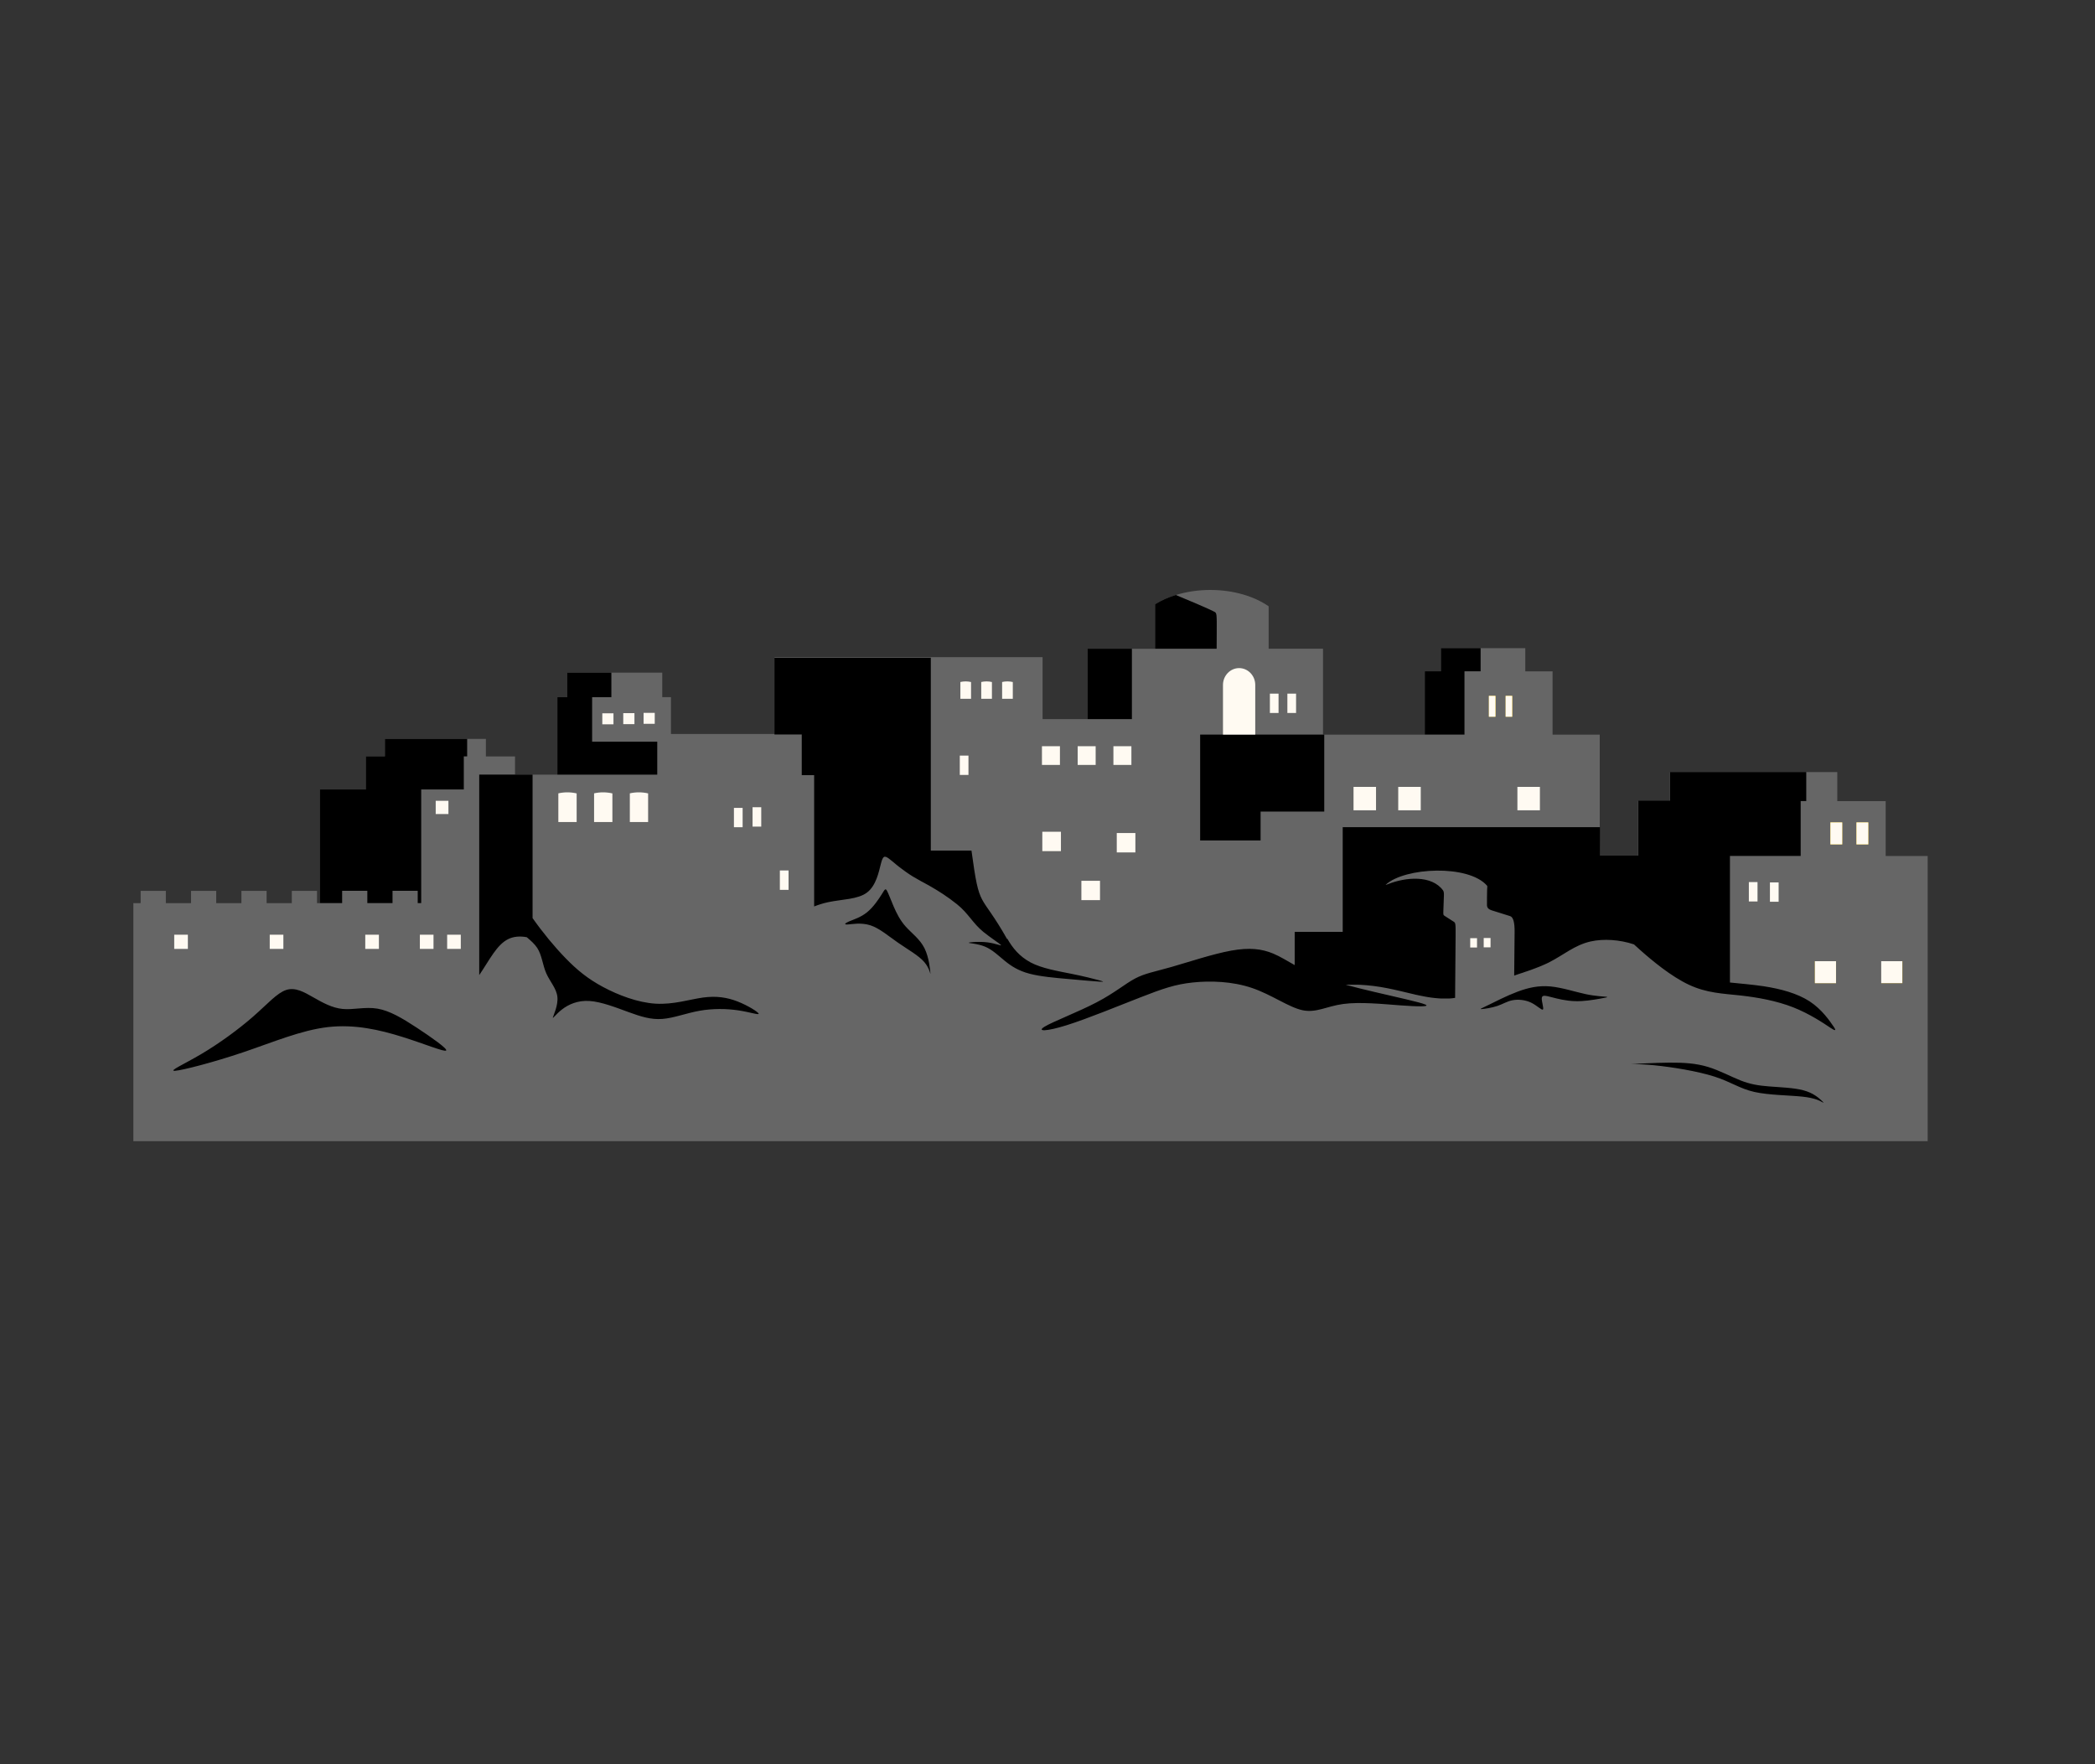 <?xml version="1.0"?>
<svg xmlns="http://www.w3.org/2000/svg" xmlns:xlink="http://www.w3.org/1999/xlink" id="Capa_1" viewBox="0 0 800 673.6"><rect x="0" y="0" width="800" height="673.6" fill="#333333" stroke="none"/><defs><style>.cls-1,.cls-2,.cls-3,.cls-4,.cls-5{stroke-width:0px;}.cls-1,.cls-3,.cls-4,.cls-5{fill-rule:evenodd;}.cls-2{fill:none;}.cls-6{clip-path:url(#clippath-1);}.cls-3{fill:#fffaf2;}.cls-4{fill:#666;}.cls-7{clip-path:url(#clippath);}.cls-5{fill:#fc0;}</style><clipPath id="clippath"><rect class="cls-2" x="50.5" y="225.22" width="685.98" height="210.5"/></clipPath><clipPath id="clippath-1"><rect class="cls-2" x="50.5" y="254.97" width="676.91" height="120.83"/></clipPath></defs><g class="cls-7"><path class="cls-4" d="m505.68,280.53h38.38v-24.16h6.16v-8.87h32.23v8.87h10.42v24.16h18.01v35.49l-.03,10.85h14.69v-20.95h12.08v-11.09h63.97v11.09h18.48v20.95h16.04v108.9H50.92v-90.9h2.79v-4.69h9.62v4.69h9.62v-4.69h9.62v4.69h9.62v-4.69h9.62v4.69h9.62v-4.69h9.62v4.69h1.13v-43.4h17.56v-12.62h7.27v-6.69h38.53v6.69h11.13v6.95h16.18v-29.58h3.79v-9.37h36.25v9.37h3.32v14.05h39.56v-29.32h102.35v23.66h17.2v-26.87h25.78v-16.99c2.3-1.44,4.97-2.64,7.9-3.54,3.99-1.23,8.46-1.93,13.18-1.93,8.8,0,16.73,2.4,22.27,6.24v16.21h20.76v32.79h.47"/></g><path class="cls-1" d="m92.87,401.82c11.31-3.82,22.1-8.43,32.31-9.61,10.21-1.19,19.84,1.04,28.43,3.73,8.59,2.69,16.13,5.85,16.76,5.21.62-.64-5.66-5.07-11.21-8.71-5.55-3.64-10.37-6.5-15.03-7.28-4.66-.79-9.17.51-13.25.12-4.08-.38-7.75-2.45-11.26-4.45-3.51-2-6.86-3.95-10.37-2.79s-7.17,5.42-12.67,10.22c-5.5,4.8-12.83,10.16-19.59,14.16-6.75,4.01-12.93,6.66-10.1,6.47,2.83-.2,14.66-3.24,25.97-7.07Zm54.13-119.66h31.39v6.68h-1.28v12.62h-16.27v43.4h-1.33v-4.69h-9.62v4.69h-9.62v-4.69h-9.62v4.69h-8.48v-43.4h17.55v-12.62h7.27v-6.68Zm56.37,68.42c3.93,5.59,8.36,10.94,12.55,15.26,4.38,4.52,8.49,7.89,14.29,11.01,5.81,3.12,13.31,6,20.14,6.41,6.83.41,12.99-1.64,18.12-2.34,5.13-.7,9.24-.04,13.23,1.52,3.98,1.56,7.85,4.03,8.01,4.64.16.62-3.39-.61-7.82-1.27-4.42-.66-9.71-.74-14.76.16-5.06.9-9.87,2.8-14.22,3.12-4.34.33-8.21-.9-12.94-2.63-4.74-1.73-10.35-3.94-14.89-4.23-4.54-.29-8.02,1.35-10.43,3.2s-3.75,3.9-3.51,3.04c.24-.87,2.06-4.65,1.7-7.85-.35-3.2-2.88-5.83-4.26-8.99s-1.62-6.86-3.44-9.66c-1-1.53-2.46-2.79-3.99-4.09-2.67-.49-5.07-.28-7.11.74-4.34,2.14-7.06,7.86-11.04,13.73v-76.56h20.37v54.78Zm13.27-93.73h16.82v9.37h-7.35v17h24.87v12.58h-38.14v-29.58h3.79v-9.37Zm167.99,101.56c2.02,3.57,4.62,6.78,8.88,9.08,4.26,2.3,10.66,3.37,15.6,4.36,4.93.99,8.41,1.89,10.38,2.42s2.44.7.4.58c-2.06-.12-6.64-.54-11.77-.99-5.14-.45-10.82-.94-15.01-2.05-4.19-1.11-6.87-2.84-9.36-4.85-2.48-2.02-4.78-4.32-7.66-5.5-2.88-1.19-6.36-1.27-6.16-1.48.19-.2,4.06-.53,7.23-.12,3.16.41,5.6,1.56,5.06.98-.56-.58-4.11-2.88-6.64-4.93-4.15-3.37-5.75-7.09-10.11-10.59-3.66-2.94-7.01-5.03-10-6.76l-.12-.07-.11-.06h-.01s-.25-.15-.25-.15h0l-.11-.06-.12-.07h-.01s-.1-.07-.1-.07l-.12-.06-.03-.02-.09-.05-.12-.07-.05-.02-.07-.04-.12-.06-.07-.04-.05-.02-.11-.07-.09-.04-.03-.02-.12-.07-.1-.05h-.01s-.23-.14-.23-.14l-.23-.13h-.02s-.1-.06-.1-.06l-.11-.06-.04-.02-.08-.04-.11-.06-.05-.03-.07-.04-.11-.06-.07-.03-.05-.03-.11-.06-.08-.04h-.04s-.1-.08-.1-.08l-.09-.05h-.02s-.21-.13-.21-.13l-.11-.06-.11-.06h-.01s-.09-.06-.09-.06l-.1-.06-.03-.02-.08-.04-.11-.06-.04-.03-.06-.03-.11-.06-.06-.03-.05-.03-.1-.06-.21-.12-.09-.05h-.01s-.41-.25-.41-.25h-.01s-.09-.06-.09-.06l-.1-.05-.03-.02-.07-.04-.1-.06-.04-.02-.06-.04-.09-.05-.06-.03-.04-.02-.1-.06-.07-.04h-.03s-.1-.07-.1-.07l-.09-.05h-.01s-.09-.06-.09-.06l-.1-.06-.11-.07-.09-.06h-.01s-.11-.08-.11-.08l-.09-.05-.02-.02-.11-.07-.07-.04-.04-.03-.11-.07-.05-.03-.16-.11-.04-.02-.07-.04-.1-.07h-.02s-.08-.07-.08-.07l-.11-.07h0l-.1-.07-.09-.06h-.02s-.09-.08-.09-.08l-.08-.05-.02-.02-.1-.07-.06-.04-.04-.02-.15-.11-.05-.03-.1-.07-.03-.02-.07-.04-.1-.07h-.02s-.07-.07-.07-.07l-.1-.07h0s-.09-.07-.09-.07l-.09-.06h0s-.1-.08-.1-.08l-.07-.05h-.02s-.09-.08-.09-.08l-.06-.05-.03-.02-.09-.07-.05-.04-.05-.03-.09-.07-.04-.02-.05-.04-.09-.06-.03-.02-.06-.05-.09-.07h-.01s-.08-.07-.08-.07l-.09-.06h0s-.09-.07-.09-.07l-.08-.06h-.01s-.09-.07-.09-.07l-.06-.04-.02-.02-.09-.07-.05-.04-.03-.02-.09-.07-.03-.03-.05-.03-.09-.07-.02-.02-.06-.04-.09-.06h0s-.07-.06-.07-.06l-.09-.06-.08-.06-.07-.05h0s-.14-.12-.14-.12l-.02-.02-.12-.1-.03-.03-.08-.06-.03-.02-.04-.03-.08-.06-.03-.02-.05-.04c-1.36-1.12-2.43-2.06-3.24-2.63-1.73-1.23-2.21-.74-2.96,2.18-.75,2.92-1.78,8.25-5.3,10.89-3.51,2.63-9.51,2.54-14.73,3.65-1.87.39-3.64.95-5.43,1.64v-50.13h-4.73v-15.53h-10.43v-29.32h59.71v73.66h15.53c3.17,23.28,3.1,15.21,13.62,33.81Zm-47.93-16.91c-1.15,1.83-3.2,4.92-5.61,6.86-2.41,1.96-5.17,2.77-6.81,3.47-1.64.7-2.16,1.27-.61,1.19,1.54-.09,5.13-.82,8.62.29,3.5,1.11,6.89,4.07,10.64,6.67,3.75,2.61,7.86,4.87,10.03,7.4,2.16,2.52,2.41,5.32,2.33,4.27-.08-1.05-.48-5.93-2.23-9.49-1.76-3.55-4.88-5.77-7.11-8.23-2.23-2.47-3.57-5.18-4.7-7.79-1.12-2.61-2.03-5.11-2.6-6.08-.57-.96-.81-.39-1.95,1.44Zm78.61-93.77h16.92v26.87h-16.92v-26.87Zm49.28,0h-23.5v-16.99c2.3-1.44,4.97-2.64,7.9-3.54,2.91,1.22,5.72,2.39,7.93,3.33,3.71,1.58,5.72,2.53,6.73,3.04,1.01.51,1.01.59.97,8.28l-.03,5.88Zm16.78,73.2h-23.08v-40.42h47.39v29.4h-24.31v11.02Zm68.85-73.45h15.17v8.87h-6.16v24.16h-15.16v-24.16h6.16v-8.87Zm87.4,47.33h52.12v11.09h-2.13v20.95h-27.01v48.33c4.09.43,8.5.77,12.89,1.43,6.47.99,12.87,2.71,17.57,5.79,4.7,3.08,7.7,7.52,9.2,9.73q1.5,2.22-1.19.41c-2.68-1.81-8.05-5.42-14.33-7.89-6.28-2.46-13.46-3.78-20.14-4.52-6.67-.73-12.83-.9-19.62-4.07-6.79-3.16-14.22-9.32-18.91-13.51-.78-.69-1.48-1.34-2.11-1.92-5.53-1.86-11.66-2.21-16.5-1.14-6.24,1.4-10.35,5.18-16.04,8.05l-.18.1-.08.03-.11.05-.17.08h-.02s-.19.1-.19.1l-.06.03-.13.06-.15.06-.05.03-.19.08-.03.02-.16.07-.12.05-.07.03-.19.09h-.01s-.18.08-.18.08l-.1.05-.1.04-.18.08h0l-.2.09-.07.03-.29.12h-.03s-.21.1-.21.1l-.05.02-.15.06-.14.06-.06.02-.21.08h-.03s-.17.08-.17.08l-.12.05-.09.03-.21.08h0l-.2.08-.09.04-.11.04-.19.07h-.02s-.2.09-.2.09l-.08.02-.14.05-.16.07h-.05s-.2.09-.2.09l-.05.02-.16.06-.14.05-.07.02-.21.08h-.02s-.19.08-.19.08l-.11.04-.09.03-.21.07h0l-.21.08-.09.03-.13.04-.18.07h-.03s-.21.08-.21.08l-.07.03-.15.05-.16.05-.06.02-.22.07h-.03s-.18.07-.18.07l-.13.05-.09.03-.21.07h0s-.43.15-.43.15l-.19.07h-.02s-.22.08-.22.08l-.08.02-.14.05-.17.05h-.05s-.21.09-.21.09h-.05s-.17.07-.17.07l-.14.05-.08.02-.21.07h-.03s-.31.12-.31.12l-.09.03-.22.07h0l-.21.07-.09.03-.12.05-.18.06h-.03s-.21.08-.21.08l-.07.03-.15.05.16-16.63q.06-5.53-1.71-6.08c-1.77-.56-5.31-1.67-7.07-2.22q-1.77-.55-1.77-1.99c0-1.44,0-4.32.05-5.75.06-1.44.16-1.44-.05-1.69-7.08-8.13-31.31-7.01-38.61-.39q-.29.27.78-.16c6.83-2.75,16.74-3.54,21.06,2.38q.38.51.32,2c-.05,1.47-.16,4.43-.21,5.91s-.05,1.48.72,1.97c.78.5,2.33,1.48,3.13,2,.8.51.86.55.83,5.32-.03,4.76-.14,14.25-.16,19.51,0,1.94,0,3.3-.03,4.32h0s-.24.04-.24.04h0l-.14.02h-.1s-.04.02-.04.02l-.2.03h-.04s-.23.03-.23.03l-.15.02h-.1s-.15.03-.15.03h-.1s-.16.02-.16.02h-.1s-.16.02-.16.02h-.09s-.17.01-.17.01h-.09s-.16.01-.16.01h-.1s-.16.01-.16.01h-.09s-.02,0-.02,0h-.22s0,0,0,0h-.17s-.09,0-.09,0h-.17s-.09,0-.09,0h-.95s-.13,0-.13,0h-.46s-.18-.02-.18-.02h-.26s-.08-.01-.08-.01h-.26s-.18-.02-.18-.02h-.08s-.19-.02-.19-.02h-.08s-.19-.02-.19-.02h-.07s-.2-.03-.2-.03h-.07s-.19-.02-.19-.02h-.07s-.2-.02-.2-.02h-.07s-.2-.03-.2-.03h-.06s-.21-.03-.21-.03h-.06s-.2-.03-.2-.03h-.06s-.21-.03-.21-.03h-.06s-.21-.03-.21-.03h-.05s-.22-.04-.22-.04h-.05s-.22-.03-.22-.03h-.05s-.21-.04-.21-.04h-.05s-.22-.04-.22-.04h-.04s-.22-.04-.22-.04h-.05s-.22-.04-.22-.04h-.04s-.23-.05-.23-.05h-.04s-.23-.05-.23-.05h-.04s-.23-.04-.23-.04h-.04s-.24-.05-.24-.05h-.03s-.24-.05-.24-.05h-.03s-.23-.05-.23-.05h-.04s-.26-.06-.26-.06l-.24-.05h-.03s-.24-.05-.24-.05h-.03s-.27-.06-.27-.06l-.25-.05h-.03s-.25-.05-.25-.05h-.02s-.25-.06-.25-.06h-.02s-.26-.06-.26-.06h-.02l-.26-.06h-.02s-.26-.06-.26-.06h-.01l-.26-.05h-.02s-.26-.07-.26-.07h0l-.26-.06h0s-.26-.07-.26-.07h0l-.27-.06h0s-.27-.06-.27-.06h0l-.27-.07-.28-.06c-5.93-1.4-12.08-3.04-19.74-3.37h-.32s-.04-.01-.04-.01h-.29s-.08,0-.08,0h-.25s-.11-.01-.11-.01h-.21s-.15,0-.15,0h-.18s-.19,0-.19,0h-.14s-1.01,0-1.01,0h-.34s0,0,0,0h-.33s-.05,0-.05,0h-.29s-.09,0-.09,0h-.26s-.33.01-.33.01h-.19s-.17.01-.17.01h-.03s-.15,0-.15,0c3.45.94,7.09,1.83,10.75,2.69,8.73,2.06,17.57,3.95,19.63,4.85,2.05.9-2.68.83-9.44.33-6.75-.5-15.52-1.4-21.88-.53-6.36.86-10.3,3.49-15.55,2.38-5.26-1.11-11.81-5.96-19.31-8.5-7.5-2.55-15.95-2.8-22.59-2.09-6.64.69-11.45,2.34-19.86,5.63-8.41,3.28-20.42,8.21-28.27,10.68-7.86,2.46-11.57,2.46-8.49.58,3.08-1.89,12.95-5.67,19.86-9.29,6.91-3.61,10.86-7.06,14.66-9.08,3.79-2.02,7.42-2.59,13.89-4.43,6.47-1.85,15.79-4.97,22.83-6.25,7.03-1.27,11.76-.7,16.15,1.15,2.65,1.12,5.17,2.7,8.14,4.37v-12.68h18.34v-39.99h98.23l-.03,10.85h14.69v-20.95h12.08v-11.09Zm-69.39,89.03c2.62-1.29,7.1-3.6,11.29-5.17,4.19-1.57,8.09-2.39,12.53-1.99,4.44.42,9.43,2.07,13.43,2.93,4,.85,7.02.89,7.94,1.02s-.26.35-2.65.76c-2.39.41-5.99,1.03-9.4.91-3.42-.1-6.65-.93-8.91-1.52-2.26-.59-3.56-.93-3.71.28-.15,1.22.86,4.02.44,4.43-.42.41-2.27-1.55-4.55-2.64-2.29-1.09-5.01-1.31-7.12-.89-2.12.42-3.62,1.46-5.77,2.18-2.14.72-4.9,1.11-5.91,1.18-1.01.06-.26-.2,2.37-1.48Zm63.68,22.97c6.63.66,16.27,2.22,22.7,4.27,6.44,2.06,9.67,4.61,15.28,5.88,5.6,1.27,13.58,1.27,18.44,1.81,4.86.53,6.6,1.6,7.43,2.05.83.46.75.29-.32-.7-1.07-.99-3.12-2.8-6.8-3.78-3.67-.99-8.96-1.15-13.11-1.48-4.14-.33-7.14-.83-10.82-2.26-3.67-1.44-8.02-3.82-12.48-5.18-4.47-1.36-9.04-1.69-14.77-1.64-5.72.04-12.59.45-14.22.53s2.01-.16,8.65.49"/><path class="cls-5" d="m568.57,265.72h2.5v7.96h-2.5v-7.96"/><path class="cls-5" d="m574.96,265.72h2.5v7.96h-2.5v-7.96"/><path class="cls-5" d="m718.4,367.04h8.05v8.38h-8.05v-8.38"/><path class="cls-5" d="m693.05,367.04h8.05v8.38h-8.05v-8.38"/><path class="cls-5" d="m708.92,314.05h4.5v8.38h-4.5v-8.38"/><path class="cls-5" d="m698.97,314.05h4.5v8.38h-4.5v-8.38"/><g class="cls-6"><path class="cls-3" d="m491.6,264.87h3.32v7.39h-3.32v-7.39Zm-78.66,71.47h7.11v7.39h-7.11v-7.39Zm13.51-18.24h7.11v7.4h-7.11v-7.4Zm-28.43-.49h7.11v7.4h-7.11v-7.4Zm-31.51-29.08h3.31v7.39h-3.31v-7.39Zm-68.71,43.87h3.32v7.39h-3.32v-7.39Zm-10.43-24.15h3.32v7.4h-3.32v-7.4Zm-7.11.25h3.32v7.39h-3.32v-7.39Zm412.79,58.54h8.05v8.38h-8.05v-8.38Zm15.87-52.99h4.5v8.38h-4.5v-8.38Zm-9.95,0h4.5v8.38h-4.5v-8.38Zm-478.77-11.08v10.92h-6.99v-10.94c1.11-.26,2.27-.39,3.45-.39s2.4.14,3.54.41Zm27.29,0v10.92h-6.98v-10.94c1.11-.26,2.26-.39,3.45-.39s2.4.14,3.54.41Zm-13.64,0v10.92h-6.99v-10.94c1.11-.26,2.26-.39,3.45-.39s2.4.14,3.54.41Zm164.03-18.03h6.87v7.15h-6.87v-7.15Zm13.64,0h6.87v7.15h-6.87v-7.15Zm13.65,0h6.87v7.15h-6.87v-7.15Zm-54.36-24.5v6.39h-4.08v-6.4c.65-.15,1.32-.23,2.01-.23s1.4.08,2.07.24Zm15.94,0v6.39h-4.08v-6.4c.65-.15,1.32-.23,2.01-.23s1.41.08,2.07.24Zm-7.97,0v6.39h-4.08v-6.4c.65-.15,1.32-.23,2.01-.23s1.4.08,2.07.24Zm189.77,5.28h2.5v7.96h-2.5v-7.96Zm6.39,0h2.5v7.96h-2.5v-7.96Zm-58.08,34.75h8.59v8.94h-8.59v-8.94Zm17.07,0h8.6v8.94h-8.6v-8.94Zm45.51,0h8.59v8.94h-8.59v-8.94Zm-512.91,56.46h5.21v5.42h-5.21v-5.42Zm36.47,0h5.21v5.42h-5.21v-5.42Zm36.48,0h5.21v5.42h-5.21v-5.42Zm20.85,0h5.21v5.42h-5.21v-5.42Zm10.42,0h5.21v5.42h-5.21v-5.42Zm547.61,10.1h8.05v8.38h-8.05v-8.38Zm-551.98-61.24h4.86v5.05h-4.86v-5.05Zm501.44,31.04h3.31v7.4h-3.31v-7.4Zm8.05.12h3.32v7.39h-3.32v-7.39Zm-208.86-56.43v-18.98c0-3.53,2.77-6.42,6.16-6.42s6.16,2.89,6.16,6.42v18.98h-12.32Zm-237.01-8.13h4.26v4.19h-4.26v-4.19Zm8-.06h4.27v4.19h-4.27v-4.19Zm7.76-.12h4.26v4.19h-4.26v-4.19Zm320.81,85.97h2.61v3.57h-2.61v-3.57Zm-5.15.06h2.6v3.57h-2.6v-3.57Zm-510.54,4.12v-5.42h0v5.42h0Zm434.04-97.49h3.31v7.39h-3.31v-7.39"/></g></svg>
